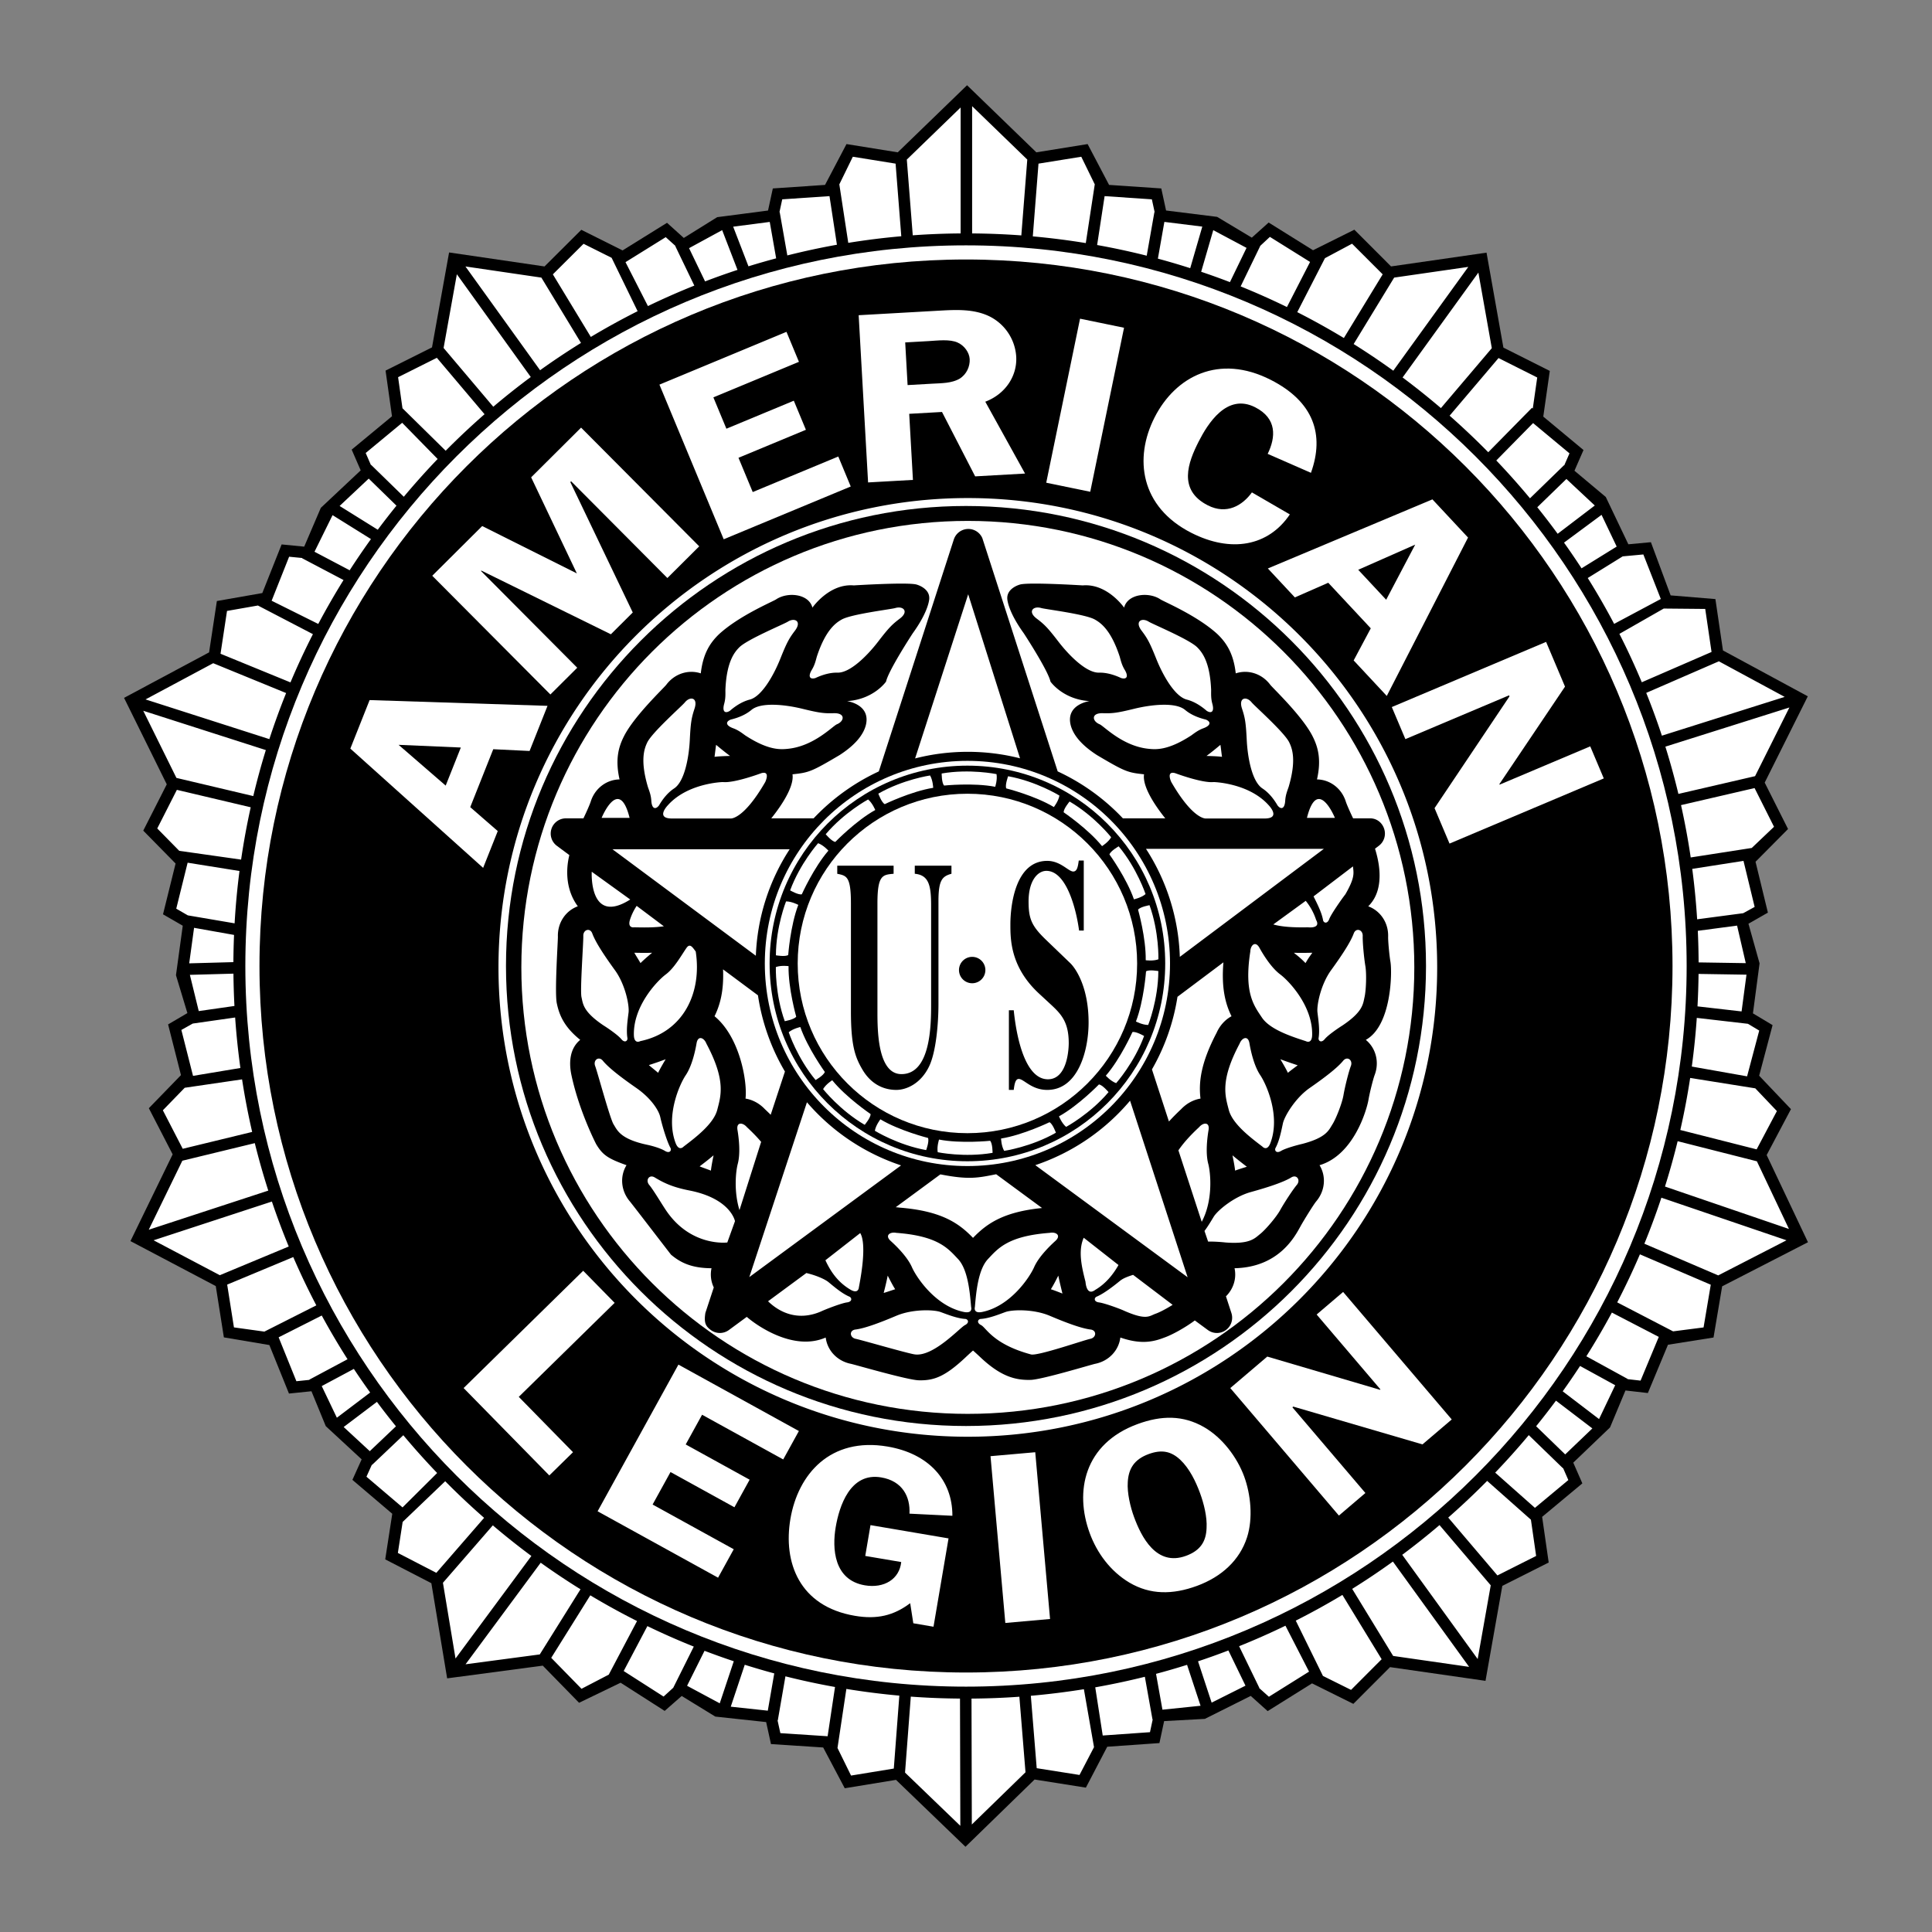 <svg xmlns="http://www.w3.org/2000/svg" width="2500" height="2500" viewBox="0 0 192.756 192.756"><rect x="0" y="0" width="192.756" height="192.756" fill="#808080" stroke="none"/><g fill-rule="evenodd" clip-rule="evenodd"><path fill="#fff" fill-opacity="0" d="M0 0h192.756v192.756H0V0z"/><path d="M176.26 115.238l2.424-4.578-3.172-3.336 1.338-5.047-1.959-1.173.662-4.989-1.11-3.955 1.94-1.108-1.233-5.073 3.243-3.269-2.329-4.628 4.301-8.61-8.465-4.577-.754-5.125-4.466-.368-1.969-5.307-2.25.209-2.252-4.72-3.125-2.619.902-2.065-4.013-3.336.65-4.557-4.629-2.327-1.683-9.474-9.526 1.375-3.662-3.664-4.121 2.049-4.428-2.764-1.681 1.508-3.461-2.074-5.094-.634-.477-2.201-5.209-.353-2.14-4.074-5.116.824-6.914-6.694-6.914 6.694-5.114-.824-2.141 4.074-5.209.353-.478 2.204-5.074.662-3.331 2.072-1.673-1.51-4.435 2.755-4.116-2.057-3.671 3.656-9.521-1.396-1.704 9.47-4.634 2.318.641 4.557-4.022 3.328.9 2.069-3.978 3.737-1.658 3.872-2.253-.22-1.927 4.851-4.533.795-.776 5.122-8.485 4.54 4.262 8.627-2.346 4.619 3.226 3.282-1.255 5.068 1.97 1.137-.677 4.94 1.14 3.777-1.926 1.129 1.285 5.059-3.206 3.302 2.376 4.604-4.21 8.654 8.512 4.488.808 5.118 4.539.765 1.956 4.84 2.243-.23 1.428 3.48 3.582 3.315-.924 2.046 3.977 3.383-.702 4.549 4.602 2.379 1.576 9.492 9.54-1.267 3.621 3.705 4.144-2.002 4.397 2.812 1.699-1.49 3.354 2.057 5.072.547.481 2.195 5.209.34 2.152 4.068 5.112-.838 6.932 6.676 6.896-6.711 5.117.811 2.131-4.081 5.207-.365.469-2.193 4.064-.221 4.576-2.291 1.69 1.516 4.425-2.768 4.123 2.045 3.661-3.666 9.525 1.369 1.678-9.476 4.627-2.33-.655-4.555 4.012-3.34-.906-2.068 3.668-3.514 1.539-3.687 2.236.255 2.006-4.818 4.545-.721.861-5.109 8.561-4.398-4.121-8.698z"/><path d="M96.377 24.479c-39.708 0-71.899 32.191-71.899 71.899s32.191 71.899 71.899 71.899 71.9-32.191 71.9-71.899-32.191-71.899-71.9-71.899z" fill="#fff"/><path d="M96.377 25.889c-38.929 0-70.489 31.56-70.489 70.489 0 38.931 31.56 70.489 70.489 70.489 38.931 0 70.49-31.559 70.49-70.489 0-38.929-31.558-70.489-70.49-70.489z"/><path d="M96.56 49.691c-25.861 0-46.826 20.965-46.826 46.825 0 25.861 20.965 46.828 46.826 46.828 25.86 0 46.827-20.967 46.827-46.828 0-25.86-20.967-46.825-46.827-46.825zM177.281 110.852l-2.021 3.82-7.615-1.932c.391-1.715.719-3.445.984-5.193l6.496 1.037 2.156 2.268zM174.393 102.145l-5.104-.59a73.746 73.746 0 0 1-.498 4.855l5.516.977 1.211-4.568-1.125-.674zM174.246 97.244l-4.781-.076a75.677 75.677 0 0 1-.105 3.238l4.398.504.488-3.666zM169.391 92.867l3.918-.519.867 3.745-4.705-.074a78.602 78.602 0 0 0-.08-3.152zM173.922 91.11l-4.598.608a72.948 72.948 0 0 0-.488-5.031l5.113-.796 1.113 4.593-1.14.626zM176.994 82.488l-2.221 2.113-6.09.947a73.972 73.972 0 0 0-.967-5.222l7.338-1.7 1.94 3.862zM175.104 77.437l-7.65 1.772a72.998 72.998 0 0 0-1.299-4.716l12.373-3.907-3.424 6.851zM178.057 69.529l-6.566-3.55-7.246 3.15a71.363 71.363 0 0 1 1.562 4.269l12.25-3.869zM170.131 60.754l-4.139-.039-4.424 2.526a70.965 70.965 0 0 1 2.234 4.828l6.959-3.022-.63-4.293zM163.957 55.318l-2.059.191-3.488 2.16a71.761 71.761 0 0 1 2.633 4.575l4.656-2.484-1.742-4.442zM161.297 54.531l-3.506 2.171a74.264 74.264 0 0 0-1.748-2.564l3.744-2.772 1.51 3.165zM159.113 50.434l-3.705 2.822a73.502 73.502 0 0 0-2.033-2.648l2.906-2.821 2.832 2.647zM156.588 45.231l-.525 1.202-.018-.019-3.398 3.302a74.658 74.658 0 0 0-3.361-3.775l3.67-3.73 3.632 3.02zM153.369 37.663l-.443 3.099-.078-.078-4.365 4.436a75.17 75.17 0 0 0-3.855-3.648l4.881-5.75 3.86 1.941zM148.838 34.736l-5.078 5.98a74.441 74.441 0 0 0-3.824-3.055l7.562-10.465 1.34 7.54zM139.096 27.696l7.396-1.068-7.484 10.357a72.602 72.602 0 0 0-3.953-2.66l4.041-6.629zM132.191 25.758l2.703-1.444 3.057 3.056-3.873 6.354a72.3 72.3 0 0 0-4.65-2.581l2.763-5.385zM125.744 24.52l.953-.887 4.01 2.502-2.309 4.498a72.141 72.141 0 0 0-4.619-2.058l1.965-4.055zM124.367 24.731l-1.656 3.417a70.543 70.543 0 0 0-2.871-1.033l1.207-4.152 3.32 1.768zM116.17 22.139l3.783.47-1.205 4.147a71.044 71.044 0 0 0-3.225-.951l.647-3.666zM110.207 19.568l4.715.32.277 1.281-.025-.004-.766 4.346a72.46 72.46 0 0 0-4.947-1.065l.746-4.878zM103.611 16.326l4.268-.688 1.346 2.754-.895 5.86a73.756 73.756 0 0 0-5.287-.669l.568-7.257zM96.99 10.593l5.502 5.327-.594 7.566a74.082 74.082 0 0 0-4.909-.197V10.593h.001zM95.842 10.723v12.566a72.612 72.612 0 0 0-4.776.188l-.593-7.556 5.369-5.198zM85.086 15.638l4.267.688.568 7.244a72.946 72.946 0 0 0-5.289.66l-.892-5.837 1.346-2.755zM78.044 19.888l4.715-.32.741 4.85c-1.67.298-3.319.656-4.948 1.066l-.76-4.318-.025.004.277-1.282zM76.797 22.141l.64 3.634c-.927.249-1.85.511-2.763.795l-1.525-3.954 3.648-.475zM72.05 22.96l1.53 3.966a72.092 72.092 0 0 0-3.234 1.15l-1.599-3.317 3.303-1.799zM66.42 23.661l.974.878-.022.011 1.901 3.945a72.481 72.481 0 0 0-4.629 2.042l-2.237-4.382 4.013-2.494zM58.222 24.323l2.8 1.399 2.593 5.326a73.01 73.01 0 0 0-4.668 2.568l-3.788-6.244 3.063-3.049zM54.013 27.697l3.953 6.517a73.49 73.49 0 0 0-4.083 2.723l-7.446-10.352 7.576 1.112zM45.58 27.362l7.375 10.253a73.706 73.706 0 0 0-3.74 2.966l-4.958-5.865 1.323-7.354zM43.585 35.699l4.758 5.628a73.33 73.33 0 0 0-3.878 3.644l-4.31-4.239-.437-3.1 3.867-1.933zM40.125 42.182l3.538 3.611a74.034 74.034 0 0 0-3.375 3.769l-3.263-3.183-.018.018-.522-1.202 3.64-3.013zM36.788 47.751l2.769 2.7a73.405 73.405 0 0 0-1.867 2.401l-3.807-2.372 2.905-2.729zM33.18 51.396l3.831 2.387a74.51 74.51 0 0 0-2.124 3.113l-3.509-1.848 1.802-3.652zM28.846 55.544l1.305.127-.012.022 4.135 2.177a74.077 74.077 0 0 0-2.521 4.381l-4.652-2.316 1.745-4.391zM22.649 60.953l3.083-.541 5.488 2.857a72.572 72.572 0 0 0-2.239 4.814l-6.979-2.858.647-4.272zM21.272 66.168l7.274 2.978a72.482 72.482 0 0 0-1.673 4.596L14.52 69.781l6.752-3.613zM14.293 70.914l12.229 3.921a72.465 72.465 0 0 0-1.252 4.589l-7.668-1.812-3.309-6.698zM15.689 82.656l1.958-3.853 7.367 1.74a72.3 72.3 0 0 0-.959 5.22l-6.171-.875-2.195-2.232zM17.585 90.659l1.135-4.587 5.174.828a73.508 73.508 0 0 0-.487 5.221l-4.667-.795-1.155-.667zM23.291 97.141a75.13 75.13 0 0 0 .1 3.225l-3.562.51-.885-3.615 4.347-.12zM18.877 96.113l.485-3.544 3.989.709a71.927 71.927 0 0 0-.065 2.714l-4.409.121zM19.23 102.121l4.23-.605c.117 1.691.293 3.371.524 5.037l-4.726.787-1.163-4.582 1.135-.637zM16.249 110.773l2.181-2.246 5.721-.838a72.297 72.297 0 0 0 1.007 5.244l-6.927 1.682-1.982-3.842zM18.192 115.805l7.229-1.754a72.295 72.295 0 0 0 1.346 4.736l-11.926 3.904 3.351-6.886zM21.932 127.227l-6.609-3.484 11.804-3.865a72.313 72.313 0 0 0 1.68 4.486l-6.875 2.863zM23.34 132.434l-.674-4.268 6.593-2.748a72.02 72.02 0 0 0 2.301 4.818l-5.184 2.619-3.036-.421zM30.875 137.67l-1.304.135-1.771-4.381 4.301-2.174a72.743 72.743 0 0 0 2.573 4.361l-3.812 2.037.013.022zM32.1 138.289l3.204-1.713c.526.797 1.07 1.582 1.628 2.357l-3.322 2.514-1.51-3.158zM34.288 142.373l3.318-2.508a74.58 74.58 0 0 0 1.899 2.439l-2.612 2.48-2.605-2.411zM36.561 147.332l.539-1.195.017.018 3.121-2.963a74.383 74.383 0 0 0 3.376 3.77l-3.453 3.432-3.6-3.062zM39.695 154.938l.478-3.094 4.244-4.061a73.286 73.286 0 0 0 3.883 3.652l-4.766 5.486-3.839-1.983zM44.192 157.914l4.977-5.729a73.866 73.866 0 0 0 3.846 3.055l-7.568 10.229-1.255-7.555zM53.854 165.062l-7.406.984 7.498-10.133a72.487 72.487 0 0 0 3.971 2.65l-4.063 6.499zM58.017 168.492l-3.021-3.09 3.898-6.236c1.525.914 3.08 1.77 4.663 2.566l-2.82 5.346-2.72 1.414zM66.206 169.266l-3.98-2.547 2.364-4.482a72.164 72.164 0 0 0 4.629 2.043l-2.05 4.109-.963.877zM68.55 168.191l1.741-3.49c.965.367 1.938.715 2.918 1.041l-1.401 4.199-3.258-1.75zM76.603 170.674l-3.695-.398 1.396-4.182c.974.307 1.956.596 2.944.861l-.645 3.719zM82.572 173.225l-4.715-.309-.281-1.279.025.004.762-4.393c1.632.412 3.282.766 4.947 1.064l-.738 4.913zM89.175 176.449l-4.265.699-1.353-2.752.885-5.891c1.747.285 3.509.508 5.285.668l-.552 7.276zM90.296 176.852l.575-7.58c1.626.119 3.263.184 4.908.195l.033 12.697-5.516-5.312zM96.959 182.031l-.032-12.562c1.6-.012 3.194-.072 4.776-.186l.611 7.537-5.355 5.211zM107.703 177.088l-4.27-.676-.586-7.223a74.324 74.324 0 0 0 5.293-.656l1.01 5.781-1.447 2.774zM114.734 172.82l-4.715.332-.746-4.807a72.974 72.974 0 0 0 4.949-1.053l.76 4.25.025-.004-.273 1.282zM115.977 170.576l-.639-3.576a71.072 71.072 0 0 0 3.096-.9l1.346 4.084-3.803.392zM120.885 169.871l-1.357-4.121a69.505 69.505 0 0 0 3.029-1.084l1.705 3.514-3.377 1.691zM126.598 169.285l-.977-.875.023-.012-2.018-4.156a72.527 72.527 0 0 0 4.623-2.045l2.355 4.582-4.006 2.506zM134.795 168.6l-2.805-1.393-2.711-5.516a72.849 72.849 0 0 0 4.652-2.566l3.916 6.416-3.052 3.059zM138.994 165.213l-4.086-6.691a72.283 72.283 0 0 0 4.062-2.725l7.604 10.506-7.58-1.09zM147.428 165.523l-7.527-10.4a73.388 73.388 0 0 0 3.719-2.965l5.111 6.008-1.303 7.357zM149.398 157.182l-4.908-5.773a74.709 74.709 0 0 0 3.883-3.66l4.367 3.871.52 3.617-3.862 1.945zM153.141 150.439l-3.965-3.514a75.11 75.11 0 0 0 3.35-3.742l3.404 3.299.018-.018.525 1.201-3.332 2.774zM156.16 145.107l-2.9-2.812a75.318 75.318 0 0 0 1.979-2.551l3.631 2.77-2.71 2.593zM159.537 141.58l-3.625-2.768a72.418 72.418 0 0 0 1.73-2.529l3.506 1.92-1.611 3.377zM163.68 137.744l-1.303-.148.012-.021-4.119-2.258c.9-1.426 1.75-2.881 2.547-4.361l4.68 2.426-1.817 4.362zM169.965 132.438l-3.041.391-5.574-2.891a71.969 71.969 0 0 0 2.264-4.793l7.07 3.031-.719 4.262zM164.059 124.086l7.369 3.16 6.811-3.502-12.482-4.25a72.73 72.73 0 0 1-1.698 4.592zM175.285 115.863l-7.906-2.006a71.644 71.644 0 0 1-1.264 4.525l12.369 4.232-3.199-6.751z" fill="#fff"/><path d="M96.377 142.273c25.347 0 45.896-20.549 45.896-45.896 0-25.346-20.549-45.895-45.896-45.895-25.346 0-45.895 20.548-45.895 45.895.001 25.348 20.549 45.896 45.895 45.896z"/><path d="M96.56 141.062c24.601 0 44.546-19.945 44.546-44.547 0-24.6-19.945-44.544-44.546-44.544S52.015 71.915 52.015 96.515c-.001 24.602 19.943 44.547 44.545 44.547z" fill="#fff"/><path d="M55.022 82.687a1.52 1.52 0 0 0 .537 1.7l1.245.925c-.073.315-.77 2.919.844 5.109-1.217.445-2.029 1.645-1.987 3.033.012.391-.344 5.632-.104 6.665.007.027-.01-.047 0 0 .253 1.223.786 2.387 2.332 3.627-1.002.822-1.166 2.16-.876 3.518.76 3.58 2.443 6.848 2.467 6.889.642 1.072 1.158 1.434 3.027 2.098-.676 1.105-.565 2.551.332 3.611.252.297 4.076 5.289 4.113 5.32.958.801 2.052 1.34 4.035 1.35a2.979 2.979 0 0 0 .227 1.916l-.839 2.545c-.151.967.016 1.32.552 1.709a1.522 1.522 0 0 0 1.796-.006l1.783-1.312c.823.727 4.59 3.496 7.875 2.062.159 1.287 1.144 2.348 2.505 2.621.384.076 5.748 1.646 6.808 1.646.031 0-.048 0 0 0 1.465.035 2.572-.361 4.563-2.217 0 0 .578-.547.822-.752.242.205.822.752.822.752 1.99 1.855 3.436 2.211 4.9 2.176.049-.002-.029 0 0 0 1.061 0 6.086-1.529 6.469-1.605 1.363-.273 2.348-1.336 2.508-2.621 1.875.645 3.084.496 4.254.055.045-.018.088-.033.115-.043.838-.291 2.17-1.051 3.061-1.717l1.299.955a1.522 1.522 0 0 0 2.35-1.697l-.543-1.664c.75-.742 1.076-1.791.857-2.803 4.436-.094 6.033-3.193 6.562-4.148.354-.645 1.334-2.225 1.586-2.523.896-1.059 1.008-2.504.332-3.609 3.391-1.002 4.705-5.473 4.887-6.551.123-.723.469-2.068.607-2.436.498-1.295.127-2.695-.877-3.518 2.561-1.41 2.639-6.717 2.457-7.792-.123-.725-.242-2.108-.23-2.5.043-1.387-.77-2.587-1.986-3.032 1.939-1.894.836-5.197.678-5.753l.379-.285c.525-.393.738-1.077.531-1.699s-.744-1.041-1.398-1.041H135c-.311-.639-.643-1.399-.729-1.674-.418-1.324-1.58-2.189-2.875-2.209.438-1.934.131-3.176-.432-4.29-.023-.043.012.027 0 0-1.006-2.015-3.996-4.84-4.23-5.153-.83-1.113-2.213-1.546-3.443-1.138-.223-1.97-.922-3.042-1.82-3.908-2.014-1.854-5.367-3.253-5.691-3.472-1.152-.777-3.275-.562-3.627.821 0 0-1.676-2.429-4.129-2.217 0 0-5.412-.338-6.26-.085 0 0-1.311.338-1.268 1.396 0 0 0 1.184 1.648 3.468 0 0 2.41 3.679 2.664 4.821 0 0 1.227 1.776 3.891 1.945 0 0-2.416.321-1.867 2.435.189.688.75 1.749 2.613 2.95 2.816 1.664 3.059 1.743 4.697 1.917-.219 1.431 1.621 3.775 2.117 4.393h-4.229a21.225 21.225 0 0 0-6.504-4.682L98.01 53.694a1.524 1.524 0 0 0-2.848.131l-7.483 23.139a21.213 21.213 0 0 0-6.504 4.682H76.95c.495-.618 2.334-2.962 2.117-4.393 1.638-.174 1.88-.253 4.697-1.917 1.863-1.201 2.423-2.263 2.612-2.95.55-2.114-1.867-2.435-1.867-2.435 2.664-.169 3.891-1.945 3.891-1.945.253-1.142 2.664-4.821 2.664-4.821 1.649-2.284 1.649-3.468 1.649-3.468.042-1.057-1.269-1.396-1.269-1.396-.846-.253-6.259.085-6.259.085-2.453-.212-4.13 2.217-4.13 2.217-.35-1.383-2.474-1.598-3.625-.821-.325.219-3.678 1.618-5.691 3.472-.899.867-1.598 1.938-1.821 3.908-1.23-.409-2.612.025-3.443 1.138-.234.313-3.225 3.139-4.229 5.153-.014.027.021-.043 0 0-.563 1.114-.87 2.356-.433 4.29-1.295.02-2.458.885-2.875 2.209-.086.275-.418 1.035-.728 1.674h-1.742a1.518 1.518 0 0 0-1.446 1.041z"/><path fill="#fff" d="M54.626 70.422l-1.79 4.503-3.625-.175-2.296 5.779 2.746 2.388-1.459 3.67-13.249-11.899 1.924-4.841 17.749.575z"/><path d="M45.977 74.58l-6.21-.268 4.699 4.068 1.511-3.8z"/><path fill="#fff" d="M63.13 61.108l-2.184 2.174-12.919-6.353-.039.04 9.603 9.652-2.679 2.668-11.787-11.845 4.983-4.96 9.444 4.725-4.56-9.585 4.983-4.96 11.786 11.844-3.177 3.162-9.604-9.652-.079.079 6.229 13.011zM71.174 39.646l1.299 3.127 6.726-2.794 1.206 2.901-6.726 2.794 1.421 3.419 8.536-3.547 1.242 2.992-12.674 5.266-6.412-15.429 12.675-5.267L79.71 36.1l-8.536 3.546zM91.084 47.88l-4.475.252-.94-16.683 8.082-.457c1.706-.096 3.442-.17 4.969.573a4.827 4.827 0 0 1 2.668 4.021c.107 1.897-1.053 3.719-3.086 4.492l3.967 7.168-4.977.281-3.308-6.425-3.272.185.372 6.593z"/><path d="M90.551 38.42l2.461-.139c.923-.052 1.934-.036 2.722-.495.705-.431 1.052-1.23 1.012-1.96-.038-.657-.524-1.336-1.187-1.641-.778-.371-2.059-.201-2.898-.154l-2.349.133.239 4.256z"/><path fill="#fff" d="M108.773 49.064l-4.39-.904 3.373-16.364 4.389.904-3.372 16.364zM126.477 45.283c.812-1.663.945-3.535-1.252-4.651-2.822-1.433-4.729 1.642-5.645 3.444-1.035 2.042-2.096 4.809.928 6.344 1.873.951 3.441.026 4.395-1.293l3.785 2.196c-2.154 3.194-5.879 3.844-9.824 1.84-5.096-2.587-5.738-7.448-3.676-11.509 2.094-4.126 6.439-6.373 11.584-3.761 4.297 2.182 5.393 5.469 4.021 9.281l-4.316-1.891zM138.359 69.434l-3.304-3.543 1.707-3.203-4.242-4.546-3.332 1.462-2.694-2.888 16.42-6.893 3.553 3.809-8.108 15.802z"/><path d="M138.299 59.837l2.896-5.5-5.685 2.51 2.789 2.99z"/><path fill="#fff" d="M144.619 84.164l-1.494-3.534 7.477-11.154-.043-.103-10.344 4.369-1.354-3.199 15.393-6.501 1.887 4.463-6.547 9.727.021.052 9.043-3.82 1.352 3.199-15.391 6.501zM57.17 144.885l-2.364 2.32-8.551-8.719 11.93-11.701 3.138 3.199-9.565 9.381 5.412 5.52zM70.047 141.148l-1.633 2.965 6.377 3.516-1.516 2.752-6.377-3.516-1.787 3.242 8.095 4.461-1.564 2.838-12.019-6.625 8.063-14.633 12.019 6.625-1.563 2.836-8.095-4.461zM86.327 155.236l.523-3.074 7.786 1.324-1.5 8.812-2.015-.344-.312-2.004c-1.662 1.248-3.318 1.635-5.527 1.258-5.55-.945-7.158-5.344-6.423-9.666.76-4.465 3.98-8.191 9.695-7.219 4.086.695 6.479 3.326 6.466 6.906l-4.282-.211c.089-1.689-.696-3.256-2.822-3.617-3.12-.531-4.19 2.918-4.538 4.959-.364 2.137-.189 5.279 2.903 5.807 1.933.328 3.458-.623 3.634-2.322l-3.588-.609zM104.764 161.527l-4.463.397-1.477-16.641 4.463-.394 1.477 16.638zM112.682 157.898c-1.91-1.141-3.236-2.963-3.959-4.93-1.529-4.16-.564-8.928 4.773-10.889 2.393-.879 4.537-.889 6.613.295 1.852 1.059 3.324 3.033 4.021 4.932.654 1.783.9 4.158.289 6.07-.738 2.295-2.549 3.947-4.994 4.846s-4.685.891-6.743-.324z"/><path d="M112.518 147.863c-.076 1.092.262 2.5.623 3.482.721 1.967 2.215 4.973 5.186 3.881 1.445-.531 2.008-1.438 2.053-2.777.068-1.115-.279-2.467-.658-3.496-.42-1.143-1.047-2.443-1.959-3.303-.912-.857-1.852-1.059-3.166-.576-1.447.533-2.001 1.463-2.079 2.789z"/><path fill="#fff" d="M144.84 141.619l-2.92 2.488-12.891-3.771-.086.072 7.282 8.549-2.643 2.252-10.836-12.721 3.69-3.142 11.248 3.314.043-.037-6.366-7.473 2.643-2.252 10.836 12.721z"/><path d="M71.739 63.271c.034-.034-.023.021 0 0z"/><path d="M70.929 116.793c-.29-.117-1.14-.412-1.123-.428.419-.318.9-.686 1.384-1.098-.009.071-.204.967-.261 1.526zM76.892 111.221a24.274 24.274 0 0 0-.577-.557c-.548-.58-1.23-.943-1.935-1.057.199-1.633-.543-6.129-3.091-8.217.562-1.141.938-2.551.85-4.676l3.483 2.59a21.033 21.033 0 0 0 2.691 7.604l-1.421 4.313zM88.167 128.992c.13-.51.278-1.096.4-1.721.037.062.441.887.745 1.357-.3.091-1.149.386-1.145.364zM97.078 123.502c-1.375-1.422-3.086-2.686-7.364-3.021a3.475 3.475 0 0 0-.348-.035l4.456-3.279c2.87.566 3.795.338 5.566-.012l4.578 3.369c-3.931.39-5.566 1.611-6.888 2.978zM104.844 128.629c.303-.471.707-1.295.744-1.357.123.625.408 1.766.412 1.787-.092-.039-.855-.34-1.156-.43zM121.383 103.037c-1.57 2.988-1.809 4.939-1.609 6.57-.703.115-1.385.477-1.934 1.057-.457.428-.859.836-1.215 1.229l-1.695-5.199a21.022 21.022 0 0 0 2.547-7.244l4.584-3.438c-.213 2.527.184 4.115.807 5.379-.632.341-1.159.912-1.485 1.646zM123.227 116.793c-.057-.559-.252-1.455-.262-1.525.484.412 1.416 1.127 1.434 1.141-.098.027-.883.267-1.172.384zM128.494 107.035c-.238-.508-.717-1.289-.75-1.354.594.229 1.709.598 1.729.605-.082.06-.744.544-.979.749zM130.752 95.307a8.11 8.11 0 0 0-.5.781 9.17 9.17 0 0 0-1.01-.905 1.916 1.916 0 0 1-.145-.125c.635.021 1.24.009 1.766-.002.021 0 .045.004.066.004-.058.08-.117.161-.177.247zM74.758 127.416l5.751-17.443a21.177 21.177 0 0 0 9.391 6.299l-15.142 11.144zM96.56 75.009c-1.816 0-3.579.229-5.26.66l5.297-16.379 5.171 16.367a21.187 21.187 0 0 0-5.208-.648zM118.49 127.432l-15.197-11.184a21.2 21.2 0 0 0 9.453-6.432l5.744 17.616zM117.711 95.467a21.052 21.052 0 0 0-3.377-10.779h17.75l-14.373 10.779zM63.292 95.055c.526.011 1.13.023 1.767.002-.053.05-.763.629-1.155 1.031-.154-.272-.634-1.033-.612-1.033zM65.662 107.035c-.235-.205-.94-.766-.919-.773a32.313 32.313 0 0 0 1.669-.58c-.033.064-.513.845-.75 1.353zM71.451 74.317c.405.337.872.722 1.384 1.102-.072.007-.99.019-1.546.089.047-.308.144-1.204.162-1.191zM97.264 130.406c.125-1.432.312-3.732 1.307-4.791.996-1.057 1.99-2.301 6.16-2.613.621-.123 1.182.25.559.809-.621.561-1.68 1.619-2.115 2.613-.436.996-2.363 3.92-5.225 4.479-.686.124-.747-.249-.686-.497zM97.887 131.588c.809-.062 1.742-.436 2.426-.686.684-.248 2.801-.311 4.418.373 1.617.686 3.109 1.244 4.043 1.369.684.062.621.809 0 .934-.623.125-5.25 1.732-5.91 1.555-3.785-1.016-4.479-2.674-4.977-2.924-.498-.248-.311-.621 0-.621zM111.592 126.211c-.535.953-1.287 1.875-2.314 2.477-.83.625-.955-.553-.979-.809-.355-1.391-.768-3.062-.176-4.389l3.469 2.721zM116.994 130.184c-.607.381-1.289.742-1.682.879-.646.225-.896.703-3.152-.287-.396-.191-1.959-.764-2.512-.834-.551-.07-.498-.484-.203-.588.742-.324 1.727-1.098 2.289-1.557.264-.215.607-.381 1.316-.605l3.944 2.992zM119.896 121.9c1.154-2.158.891-4.887.65-5.795-.279-1.051-.107-2.537.031-3.361.137-.826-.533-.77-.943-.285-.949.879-1.607 1.639-2.064 2.311l2.326 7.13zM120.533 123.875c.607-.018 1.402.049 1.729.086 2.457.193 2.926-.418 3.461-.844.537-.426 1.609-1.676 2-2.385.391-.707 1.25-2.025 1.658-2.512.41-.482-.006-1.105-.58-.729-.809.482-2.324.973-4.018 1.443-1.691.471-3.309 1.836-3.689 2.457-.256.418-.566.949-.922 1.422l.361 1.062zM125.947 114.393c-1.143-.869-2.99-2.256-3.352-3.662-.363-1.406-.883-2.912 1.08-6.604.227-.592.842-.865.982-.041s.471 2.283 1.08 3.184c.607.9 2.051 4.092.996 6.811-.26.644-.608.497-.786.312zM127.279 114.498c.379-.717.562-1.705.717-2.416.154-.713 1.232-2.533 2.674-3.535 1.443-1.002 2.713-1.967 3.316-2.689.418-.543 1.018-.094.789.5-.227.592-.604 2.121-.738 2.918-.137.797-.736 2.33-1.104 2.908-.365.58-.605 1.311-2.988 1.938-.43.098-1.664.422-2.141.709-.476.288-.691-.069-.525-.333zM130.271 103.873c-1.365-.443-3.566-1.145-4.371-2.354-.807-1.207-1.795-2.459-1.156-6.589.02-.634.51-1.095.914-.363s1.197 2.001 2.068 2.649 3.285 3.188 3.186 6.102c-.035.696-.412.672-.641.555zM131.562 103.533c.123-.801-.031-1.795-.117-2.518-.09-.723.328-2.797 1.359-4.219 1.031-1.421 1.914-2.75 2.246-3.63.215-.652.928-.423.908.21-.02.634.129 2.201.264 2.999s.072 2.442-.082 3.11c-.154.666-.141 1.436-2.184 2.814-.373.232-1.434.945-1.787 1.373-.355.432-.675.164-.607-.139zM127.037 92.231c.787.229 1.928.319 3.471.286.254.035 1.252.06.801-.734a5.867 5.867 0 0 0-1.037-1.907l-3.235 2.355zM134.984 86.44c.074.68.213 1.106-.756 2.785-.275.343-1.42 1.957-1.613 2.479-.195.521-.586.376-.619.067-.15-.797-.621-1.685-.943-2.338l3.931-2.993zM96.891 130.406c-.124-1.432-.311-3.732-1.306-4.791-.996-1.057-1.99-2.301-6.159-2.613-.622-.123-1.182.25-.56.809.622.561 1.679 1.619 2.115 2.613.436.996 2.364 3.92 5.226 4.479.684.124.747-.249.684-.497zM96.269 131.588c-.809-.062-1.741-.436-2.426-.686-.685-.248-2.8-.311-4.417.373-1.617.686-3.11 1.244-4.043 1.369-.684.062-.622.809 0 .934s5.23 1.473 5.91 1.555c1.869.227 4.479-2.674 4.977-2.924.497-.248.31-.621-.001-.621zM85.826 123.023c.072.158.725.984-.137 5.42-.023.256-.205.588-.81.244-1.259-.736-1.989-1.783-2.528-2.951l3.475-2.713zM76.629 129.828c1.201 1.17 3.054 1.994 5.311 1.004.396-.191 2.015-.82 2.567-.891.552-.07.499-.484.205-.588-.743-.324-1.501-.984-2.065-1.445-.339-.277-1.191-.66-2.197-.898l-3.821 2.818zM75.939 113.924c-.38-.449-.846-.936-1.418-1.465-.41-.484-1.08-.541-.941.285.138.824.308 2.311.03 3.361-.199.75-.413 2.74.168 4.627l2.161-6.808zM73.329 121.838s-.406-2.256-4.577-3.07c-1.724-.338-2.589-.793-3.397-1.275-.574-.377-.99.246-.581.729.41.486 1.209 1.84 1.66 2.512 2.477 3.697 6.129 3.229 6.129 3.229l.766-2.125zM68.208 114.393c1.144-.869 2.99-2.256 3.352-3.662.363-1.406.883-2.912-1.08-6.604-.228-.592-.842-.865-.983-.041s-.471 2.283-1.079 3.184c-.609.9-2.051 4.092-.997 6.811.262.644.611.497.787.312zM66.877 114.498c-.379-.717-.844-2.326-.999-3.037-.155-.711-.95-1.912-2.392-2.914-1.443-1.002-2.713-1.967-3.317-2.689-.418-.543-1.016-.094-.789.5.227.592 1.476 5.248 1.841 5.826.365.58.663 1.479 3.441 2.051.429.098 1.212.309 1.688.596.478.288.693-.069.527-.333zM63.884 103.873c4.298-.895 6.165-4.812 5.528-8.943-.287-.367-.554-.872-.915-.363-.483.683-1.196 2.001-2.068 2.649s-3.285 3.188-3.185 6.102c.034.696.412.672.64.555zM62.592 103.533c-.122-.801.031-1.795.12-2.518.088-.723-.329-2.797-1.36-4.219-1.032-1.421-1.915-2.75-2.246-3.63-.215-.652-.929-.423-.909.21.019.634-.336 5.441-.182 6.109.154.666.141 1.436 2.185 2.814.373.232 1.432.945 1.787 1.373.354.432.676.164.605-.139zM66.233 92.416c-1.02.147-2.137.118-2.965.101-.254.035-.619-.067-.421-.734.158-.507.391-.976.672-1.404l2.714 2.037zM62.879 89.744c-4.143 2.628-3.841-2.77-3.841-2.77l3.841 2.77zM78.785 84.731a20.901 20.901 0 0 0-3.374 10.623L61.107 84.731h17.678zM72.821 70.916c.613-.531 1.276-.935 1.981-1.117 1.208-.312 2.401-2.449 3.052-4.08.651-1.631.88-2.03 1.447-2.781.733-.953-.011-1.35-.706-.91-.385.243-4.06 1.771-4.839 2.56-.481.486-1.266 1.436-1.382 4.238.002.44.025.862-.123 1.399-.214.782.098.997.57.691zM81.357 67.647c.735-.344 1.483-.553 2.21-.537 1.248.028 2.976-1.704 4.045-3.097 1.07-1.393 1.398-1.714 2.148-2.283.964-.718.356-1.301-.432-1.067-.436.129-4.389.602-5.352 1.148-.595.337-1.607 1.038-2.481 3.703-.117.424-.21.837-.498 1.313-.419.695-.177.986.36.82zM72.91 71.791c.789-.19 1.503-.495 2.061-.962.956-.802 3.388-.53 5.094-.111 1.706.419 2.163.465 3.104.439 1.202-.042 1.091.793.33 1.104-.421.171-2.279 2.188-4.896 2.448-.681.068-1.903.195-4.251-1.339-.357-.258-.688-.522-1.21-.714-.763-.281-.755-.659-.232-.865zM65.746 80.361c.408-.702.904-1.299 1.512-1.699 1.042-.686 1.478-3.095 1.564-4.849.086-1.754.174-2.205.467-3.1.385-1.139-.447-1.273-.962-.632-.285.354-3.267 2.992-3.748 3.989-.297.617-.732 1.769.066 4.458.145.415.303.808.337 1.363.051.811.416.913.764.47zM67.044 81.662h5.835s1.269.169 3.468-3.637c0 0 .55-1.142-.38-.888 0 0-2.707 1.015-3.848.888 0 0-3.51.085-5.497 2.326 0 0-1.269 1.311.422 1.311zM60.024 81.599s1.734-4.229 2.791 0h-2.791zM121.758 74.317c-.404.337-.871.722-1.383 1.102.072.007.99.019 1.545.089-.049-.308-.145-1.204-.162-1.191zM120.389 70.916c-.613-.531-1.277-.935-1.982-1.117-1.207-.312-2.4-2.449-3.051-4.08-.652-1.631-.881-2.03-1.447-2.781-.734-.953.01-1.35.705-.91.385.243 4.061 1.771 4.838 2.56.482.486 1.266 1.436 1.383 4.238-.002.44-.025.862.123 1.399.214.782-.099.997-.569.691zM111.852 67.647c-.734-.344-1.482-.553-2.211-.537-1.246.028-2.975-1.704-4.045-3.097s-1.398-1.714-2.148-2.283c-.965-.718-.355-1.301.432-1.067.438.129 4.389.602 5.354 1.148.594.337 1.607 1.038 2.48 3.703.117.424.211.837.498 1.313.419.695.177.986-.36.82zM120.299 71.791c-.789-.19-1.504-.495-2.061-.962-.957-.802-3.389-.53-5.094-.111-1.705.419-2.162.465-3.104.439-1.201-.042-1.092.793-.33 1.104.422.171 2.279 2.188 4.895 2.448.682.068 1.904.195 4.252-1.339.357-.258.688-.522 1.211-.714.762-.281.754-.659.231-.865zM127.463 80.361c-.408-.702-.904-1.299-1.512-1.699-1.043-.686-1.479-3.095-1.564-4.849-.086-1.754-.174-2.205-.467-3.1-.385-1.139.447-1.273.961-.632.285.354 3.268 2.992 3.748 3.989.297.617.732 1.769-.066 4.458-.145.415-.303.808-.338 1.363-.049.811-.414.913-.762.47zM126.164 81.662h-5.836s-1.268.169-3.467-3.637c0 0-.549-1.142.381-.888 0 0 2.707 1.015 3.848.888 0 0 3.51.085 5.498 2.326 0 0 1.267 1.311-.424 1.311zM133.184 81.599s-1.732-4.229-2.789 0h2.789z" fill="#fff"/><path d="M96.519 75.911c-11.164 0-20.213 9.05-20.213 20.214 0 11.164 9.05 20.213 20.213 20.213 11.165 0 20.214-9.049 20.214-20.213-.001-11.165-9.049-20.214-20.214-20.214z" fill="#fff"/><path d="M96.519 78.716c-9.614 0-17.408 7.794-17.408 17.409 0 9.613 7.794 17.408 17.408 17.408s17.409-7.795 17.409-17.408c0-9.615-7.795-17.409-17.409-17.409z" fill="#fff"/><path d="M96.519 76.389c-10.899 0-19.735 8.836-19.735 19.736 0 10.898 8.836 19.734 19.735 19.734s19.735-8.836 19.735-19.734c0-10.9-8.836-19.736-19.735-19.736z"/><path d="M93.951 77.172s-.004.953.244 1.203c0 0 2.917-.299 5.098.123 0 0 .23-.703.129-1.264 0 0-2.651-.549-5.471-.062zM87.632 79.182s.323.897.641 1.047c0 0 2.639-1.279 4.832-1.628 0 0-.024-.74-.311-1.231 0-.001-2.678.39-5.162 1.812zM82.381 83.231s.61.733.96.765c0 0 2.042-2.104 3.984-3.182 0 0-.275-.688-.713-1.051 0 0-2.383 1.283-4.231 3.468zM78.832 88.833s.824.48 1.164.39c0 0 1.199-2.676 2.655-4.353 0 0-.494-.552-1.03-.744.001 0-1.8 2.021-2.789 4.707zM77.413 95.31s.938.169 1.227-.031c0 0 .212-2.924 1.006-4.999 0 0-.653-.35-1.222-.347 0 .001-1.001 2.516-1.011 5.377zM78.295 101.883s.939-.162 1.143-.449c0 0-.801-2.82-.764-5.042 0 0-.733-.104-1.267.092 0-.001-.081 2.705.888 5.399zM81.371 107.756s.828-.473.92-.812c0 0-1.717-2.377-2.442-4.477 0 0-.725.152-1.159.521 0 0 .85 2.569 2.681 4.768zM86.271 112.225s.616-.729.586-1.078c0 0-2.427-1.646-3.826-3.371 0 0-.629.391-.911.885.001-.001 1.678 2.122 4.151 3.564zM92.404 114.746s.329-.893.182-1.213c0 0-2.843-.717-4.748-1.859 0 0-.457.582-.553 1.143-.001-.001 2.302 1.423 5.119 1.929zM99.029 115.02s.004-.953-.244-1.203c0 0-2.917.301-5.098-.123 0 0-.231.705-.129 1.264 0-.001 2.65.548 5.471.062zM105.348 113.012s-.322-.898-.641-1.047c0 0-2.639 1.277-4.832 1.627 0 0 .023.74.311 1.23 0 0 2.679-.39 5.162-1.81zM110.6 108.961s-.611-.732-.961-.764c0 0-2.043 2.104-3.984 3.182 0 0 .275.688.713 1.051-.001 0 2.384-1.284 4.232-3.469zM114.148 103.361s-.824-.48-1.164-.391c0 0-1.199 2.676-2.656 4.352 0 0 .494.553 1.031.744 0 0 1.801-2.019 2.789-4.705zM115.568 96.883s-.938-.17-1.227.031c0 0-.213 2.926-1.008 5 0 0 .654.348 1.223.346.001 0 1.001-2.514 1.012-5.377zM114.688 90.311s-.939.162-1.143.449c0 0 .801 2.82.764 5.042 0 0 .732.105 1.266-.092-.001-.001.081-2.706-.887-5.399zM111.611 84.437s-.828.473-.92.812c0 0 1.717 2.377 2.441 4.477 0 0 .725-.152 1.16-.521.001.001-.849-2.569-2.681-4.768zM106.713 79.968s-.617.728-.588 1.078c0 0 2.428 1.646 3.826 3.372 0 0 .629-.391.91-.885 0 0-1.675-2.125-4.148-3.565zM100.58 77.445s-.33.895-.184 1.214c0 0 2.844.717 4.748 1.86 0 0 .459-.583.555-1.143 0-.001-2.303-1.423-5.119-1.931z" fill="#fff"/><path d="M96.519 79.191c-9.352 0-16.933 7.582-16.933 16.934s7.581 16.932 16.933 16.932c9.353 0 16.933-7.58 16.933-16.932-.001-9.352-7.581-16.934-16.933-16.934z" fill="#fff"/><path d="M94.927 87.176c-.915.257-1.297.611-1.297 2.736v10.268c0 1.898-.233 4.764-.932 6.211-.832 1.738-2.279 2.35-3.276 2.35-.732 0-2.296-.193-3.377-2.027-.715-1.223-1.148-2.35-1.148-5.826v-10.75c0-2.704-.433-2.768-1.364-2.961v-.805h5.622v.805c-1.098.096-1.613.128-1.613 2.961v10.75c0 1.836 0 6.277 2.395 6.277 2.928 0 2.961-4.926 2.961-6.984v-9.817c0-1.963-.2-3.058-1.63-3.187v-.805h3.659v.804zM107.66 92.84c-.299-2.253-1.297-5.954-3.26-5.954-.865 0-1.779.965-1.779 3.058 0 1.738.316 2.446 1.713 3.798l2.445 2.35c.564.547 1.83 2.414 1.83 5.922 0 2.832-1.064 6.727-4.125 6.727-1.58 0-2.33-1.094-2.846-1.094-.35 0-.432.58-.498 1.094h-.482v-7.949h.482c.332 3.25 1.297 6.889 3.41 6.889 1.996 0 2.078-3.188 2.078-3.605 0-2.156-.781-2.93-1.863-3.928l-1.113-1.029c-2.846-2.64-2.846-5.408-2.846-6.888 0-1.963.516-6.341 3.678-6.341 1.33 0 2.111 1.062 2.594 1.062.383 0 .467-.483.549-1.094h.5v6.984h-.467v-.002zM97.031 95.467a1.316 1.316 0 1 0 .001 2.631 1.316 1.316 0 0 0-.001-2.631z"/></g></svg>
